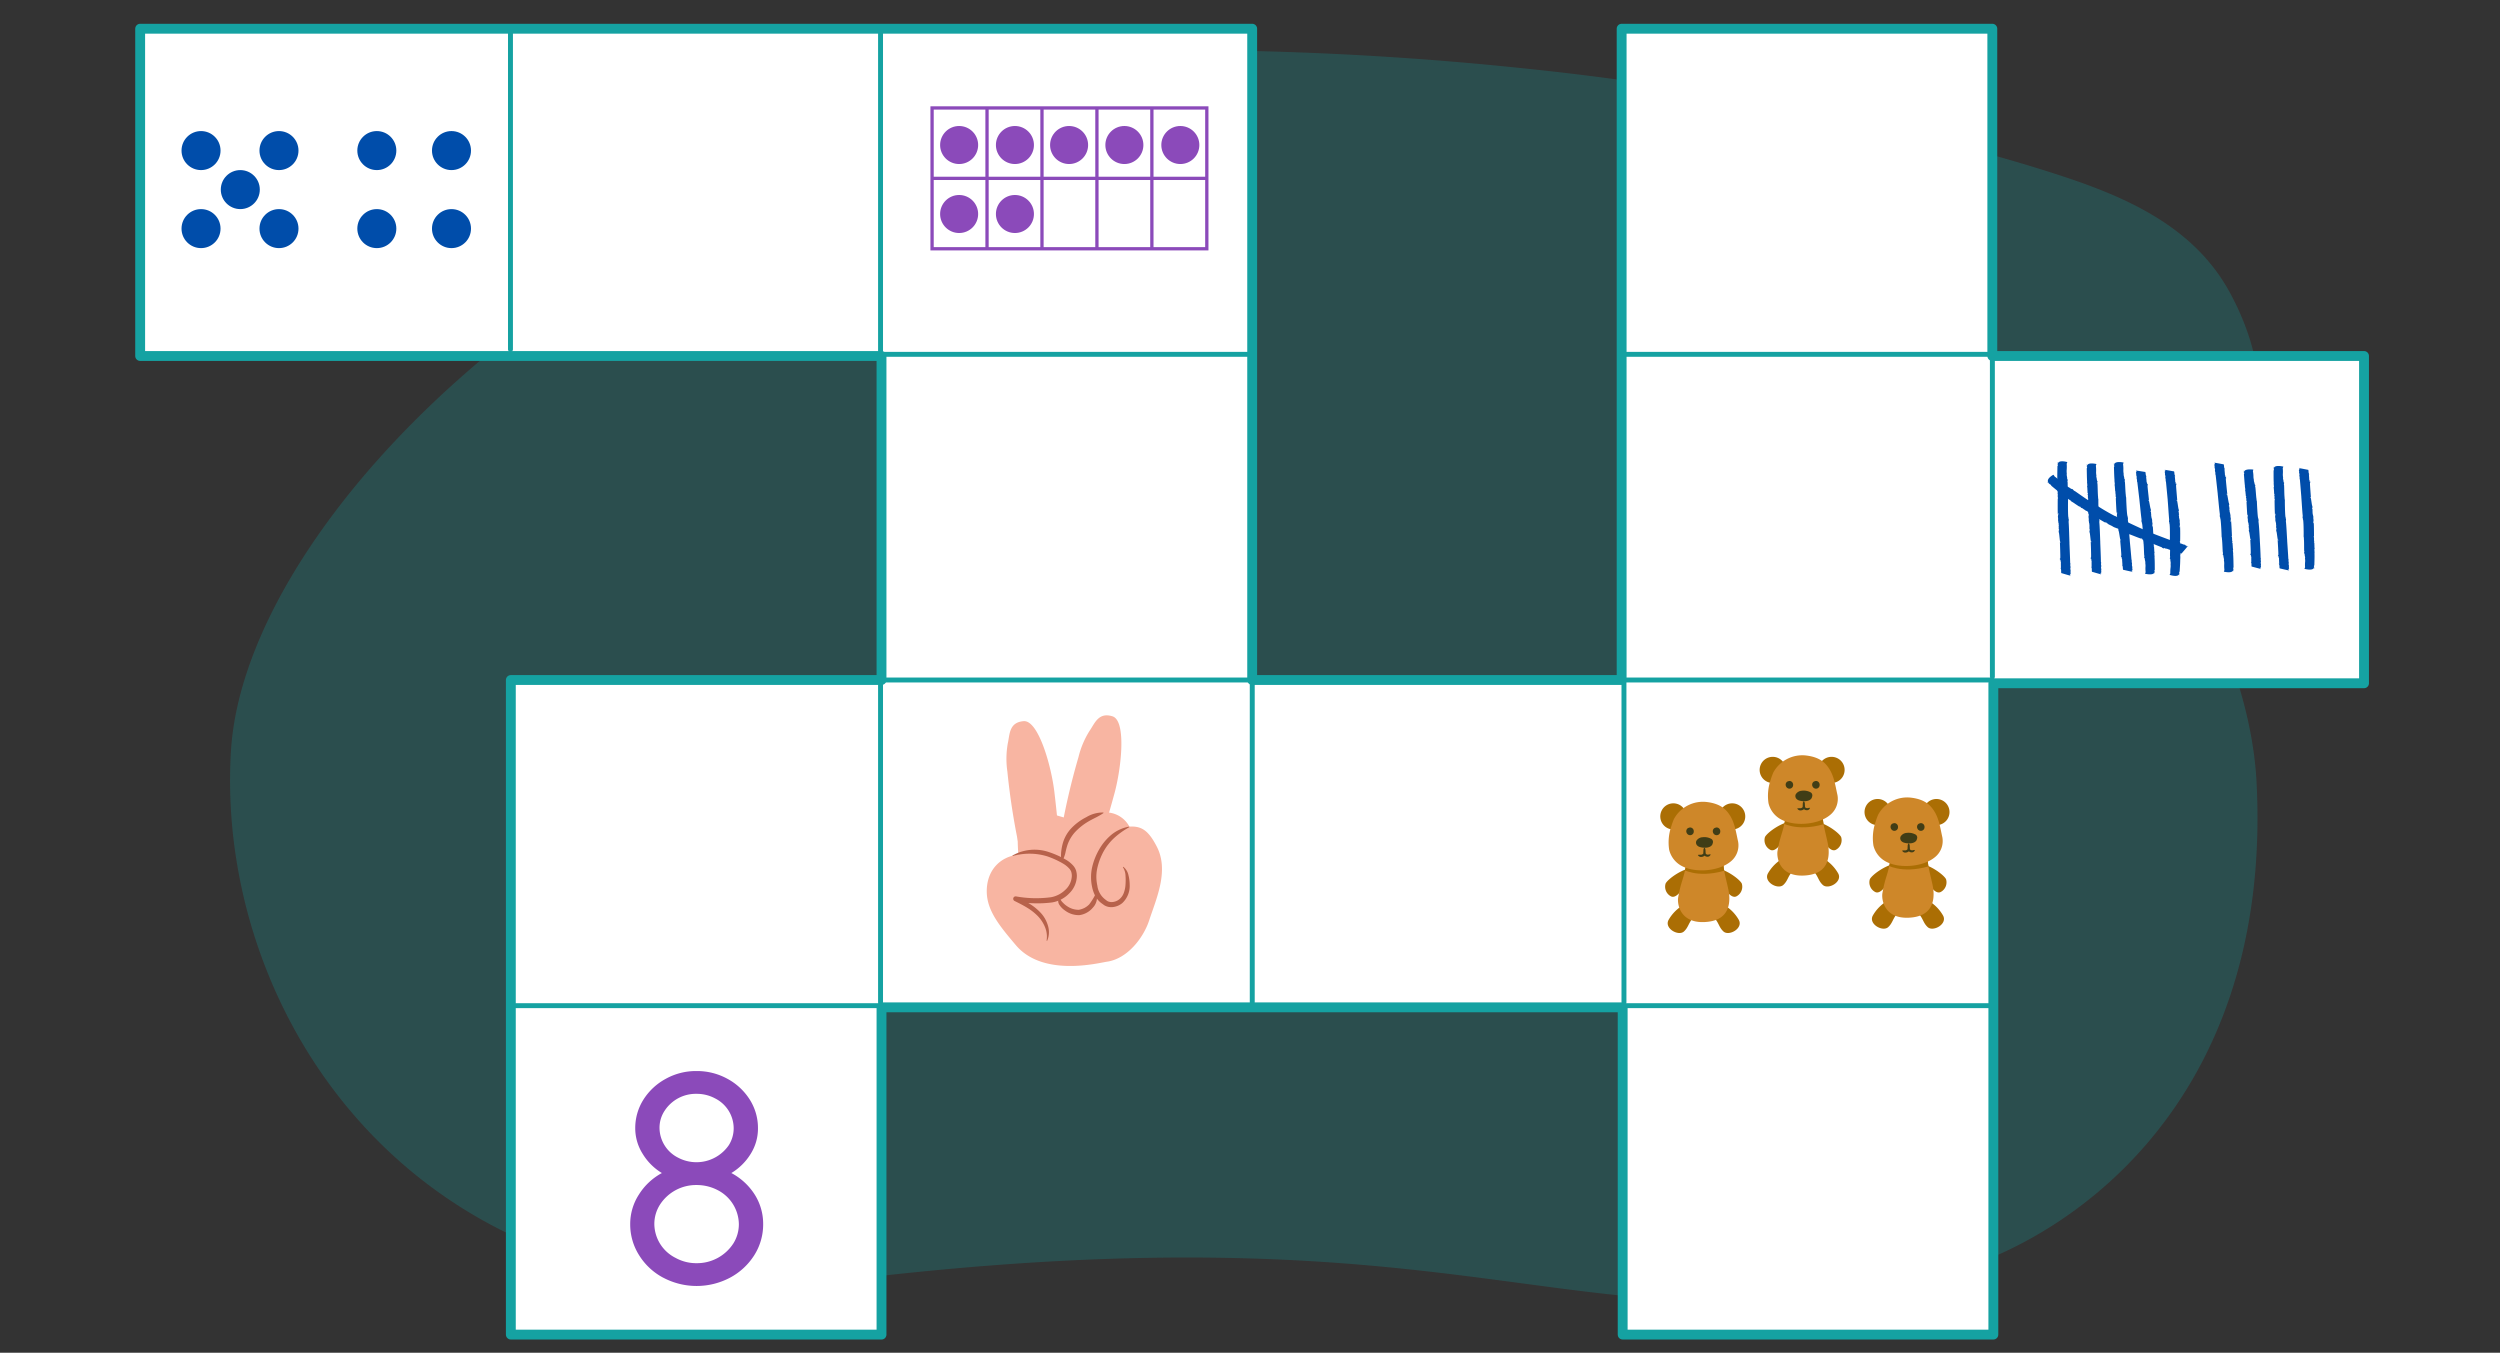 <svg xmlns="http://www.w3.org/2000/svg" xmlns:xlink="http://www.w3.org/1999/xlink" width="760" height="411.23" viewBox="0 0 760 411.23"><rect x="0" y="0" width="760" height="411.23" fill="#333333" stroke="none"/><defs><clipPath id="a"><path d="M525.658,271.879c-.219-2.3-1.873-7.265-1.707-9.565.071-.982-1.207-1.092-1.662-.408a15.919,15.919,0,0,0-8.658.123c-.369-.134-.933-.085-1.011.422-.775,5.022-1.529,5.132-2.455,10.375-.339,1.917.532,7.779,7.924,7.483C525.021,280.032,526.013,275.605,525.658,271.879Z" fill="#ce8729"/></clipPath><clipPath id="b"><path d="M555.865,257.742c-.219-2.3-1.874-7.265-1.707-9.565.071-.983-1.207-1.092-1.662-.409a15.941,15.941,0,0,0-8.659.123c-.369-.133-.933-.085-1.011.422-.775,5.023-1.529,5.132-2.455,10.375-.338,1.917.532,7.779,7.924,7.484C555.228,265.894,556.22,261.467,555.865,257.742Z" fill="#ce8729"/></clipPath><clipPath id="c"><path d="M587.75,270.558c-.219-2.3-1.873-7.265-1.707-9.565.071-.982-1.207-1.092-1.662-.408a15.928,15.928,0,0,0-8.658.122c-.37-.133-.933-.084-1.012.422-.775,5.023-1.529,5.133-2.455,10.376-.338,1.917.533,7.779,7.925,7.483C587.113,278.711,588.105,274.284,587.75,270.558Z" fill="#ce8729"/></clipPath></defs><title>manu2_09.04</title><path d="M671.652,185.261q4.144-13.693,8.291-27.388c1.887-6.234,4.154-12.473,5.508-18.853,3.79-17.86.99-34.5-7.738-50.373C667.029,69.216,647.131,60.22,627.2,53.64c-26.344-8.694-53.818-14.871-80.994-20.311q-41.83-8.376-84.34-12.687a1011.3,1011.3,0,0,0-107.841-5.4c-9.528.056-20.167,4.887-27.957,11.259C179.931,52.005,74.591,157.689,70.222,228.172c-5.04,81.325,57.972,176.719,184.814,161.184,197.414-24.178,222.522,23.38,330.983-.733C628.862,379.1,691.027,335.14,685.986,237.7,685.157,221.657,680.257,203.737,671.652,185.261Z" fill="#15a2a2" opacity="0.25"/><polygon points="605.978 108.221 605.663 108.221 605.663 8.727 492.978 8.727 492.978 206.727 380.663 206.727 380.663 8.727 42.609 8.727 42.609 108.221 267.978 108.221 267.978 206.727 155.294 206.727 155.294 405.715 267.978 405.715 267.978 306.221 493.294 306.221 493.294 405.715 605.978 405.715 605.978 207.715 718.663 207.715 718.663 108.221 605.978 108.221" fill="#fff" stroke="#15a2a2" stroke-linecap="round" stroke-linejoin="round" stroke-width="3"/><line x1="155.184" y1="8.221" x2="155.184" y2="106.221" fill="none" stroke="#15a2a2" stroke-linecap="round" stroke-linejoin="round" stroke-width="1.5"/><line x1="267.684" y1="8.721" x2="267.684" y2="106.721" fill="none" stroke="#15a2a2" stroke-linecap="round" stroke-linejoin="round" stroke-width="1.5"/><line x1="267.684" y1="206.721" x2="267.684" y2="304.721" fill="none" stroke="#15a2a2" stroke-linecap="round" stroke-linejoin="round" stroke-width="1.5"/><line x1="380.684" y1="206.721" x2="380.684" y2="304.721" fill="none" stroke="#15a2a2" stroke-linecap="round" stroke-linejoin="round" stroke-width="1.5"/><line x1="493.684" y1="206.721" x2="493.684" y2="304.721" fill="none" stroke="#15a2a2" stroke-linecap="round" stroke-linejoin="round" stroke-width="1.5"/><line x1="605.684" y1="107.721" x2="605.684" y2="205.721" fill="none" stroke="#15a2a2" stroke-linecap="round" stroke-linejoin="round" stroke-width="1.5"/><line x1="605.684" y1="107.721" x2="493.684" y2="107.721" fill="none" stroke="#15a2a2" stroke-linecap="round" stroke-linejoin="round" stroke-width="1.5"/><line x1="605.684" y1="206.721" x2="491.684" y2="206.721" fill="none" stroke="#15a2a2" stroke-linecap="round" stroke-linejoin="round" stroke-width="1.5"/><line x1="605.684" y1="305.721" x2="491.684" y2="305.721" fill="none" stroke="#15a2a2" stroke-linecap="round" stroke-linejoin="round" stroke-width="1.5"/><line x1="269.684" y1="305.721" x2="155.684" y2="305.721" fill="none" stroke="#15a2a2" stroke-linecap="round" stroke-linejoin="round" stroke-width="1.5"/><line x1="382.684" y1="206.721" x2="268.684" y2="206.721" fill="none" stroke="#15a2a2" stroke-linecap="round" stroke-linejoin="round" stroke-width="1.5"/><line x1="380.684" y1="107.721" x2="268.684" y2="107.721" fill="none" stroke="#15a2a2" stroke-linecap="round" stroke-linejoin="round" stroke-width="1.5"/><path d="M515.692,263.74c-3.781-.244-8.826,3.6-9.359,4.89a3.31,3.31,0,0,0,1.6,3.84c1.518.816,3.152-1.66,4.409-3.2S515.574,265.446,515.692,263.74Z" fill="#ab6e04"/><path d="M510.519,275.93c3.347-1.84,4.809.847,4.062,3.211-1.337,1.609-1.319,2.762-2.645,4.008-1.683,1.582-6.195-.972-4.641-3.58A12.213,12.213,0,0,1,510.519,275.93Z" fill="#ab6e04"/><path d="M520.156,263.74c3.781-.244,8.826,3.6,9.359,4.89a3.31,3.31,0,0,1-1.6,3.84c-1.518.816-3.152-1.66-4.408-3.2S520.274,265.446,520.156,263.74Z" fill="#ab6e04"/><path d="M525.329,275.93c-3.347-1.84-4.809.847-4.062,3.211,1.337,1.609,1.319,2.762,2.645,4.008,1.683,1.582,6.195-.972,4.641-3.58A12.213,12.213,0,0,0,525.329,275.93Z" fill="#ab6e04"/><path d="M511.9,245.832a3.974,3.974,0,1,0-2.946,6.323" fill="#ab6e04"/><path d="M523.385,245.832a3.974,3.974,0,1,1,2.945,6.323" fill="#ab6e04"/><path d="M525.658,271.879c-.219-2.3-1.873-7.265-1.707-9.565.071-.982-1.207-1.092-1.662-.408a15.919,15.919,0,0,0-8.658.123c-.369-.134-.933-.085-1.011.422-.775,5.022-1.529,5.132-2.455,10.375-.339,1.917.532,7.779,7.924,7.483C525.021,280.032,526.013,275.605,525.658,271.879Z" fill="#ce8729"/><g clip-path="url(#a)"><path d="M511.94,262.926c7.6,1.386,11.861-.29,11.861-.29s2.867,1.018.32,2.088c-8.338,2.365-12.792-.565-12.792-.565Z" fill="#ab6e04"/></g><path d="M528.383,255.838c-.589-2.6-.965-5.434-2.344-7.722-1.209-2.007-2.946-3.8-7.186-4.306a10.037,10.037,0,0,0-9.96,5.143,20.107,20.107,0,0,0-.821,2.259,14.991,14.991,0,0,0-.645,7.13,7.568,7.568,0,0,0,4.3,5.146c4.046,1.889,10.839,1.33,14.339-1.537A6.285,6.285,0,0,0,528.383,255.838Z" fill="#ce8729"/><path d="M518.192,257.688a1.467,1.467,0,0,1,.282.96c.024.321.041.642.046.964a.346.346,0,0,1-.059.2l-.009.014a1.521,1.521,0,0,1-1.173.672,1.056,1.056,0,0,1-1.11-.551l.047-.075a9.565,9.565,0,0,1,1-.036,1.069,1.069,0,0,0,.653-.432l-.068.211c0-.32.014-.641.034-.961a1.466,1.466,0,0,1,.271-.963Z" fill="#403d16"/><path d="M518.406,259.437a2.088,2.088,0,0,0,.318.241,1.039,1.039,0,0,0,.343.13.813.813,0,0,0,.384-.028,2.559,2.559,0,0,1,.521-.075l.057.065a.948.948,0,0,1-1,.673,1.2,1.2,0,0,1-.651-.193,1.465,1.465,0,0,1-.464-.463Z" fill="#403d16"/><path d="M520.655,256.378c0-.009.011-.018.015-.027a1.115,1.115,0,0,0-.342-1.277,4.39,4.39,0,0,0-2.779-.554,2.331,2.331,0,0,0-1.865,1.119,1.274,1.274,0,0,0,.348,1.462,1.8,1.8,0,0,0,.756.4,5.049,5.049,0,0,0,2.012.179,2.906,2.906,0,0,0,1.018-.276,1.754,1.754,0,0,0,.611-.49A1.27,1.27,0,0,0,520.655,256.378Z" fill="#403d16"/><path d="M514.884,252.988a2.239,2.239,0,0,0,.028-.284.339.339,0,0,0,0-.045c-.01-.082-.025-.169-.04-.25l0-.024a.413.413,0,0,0-.014-.042c-.015-.039-.038-.087-.051-.115s-.033-.079-.052-.116l-.011-.021a1.556,1.556,0,0,0-.167-.213.182.182,0,0,0-.031-.031l-.009-.007c-.05-.039-.141-.109-.193-.144l-.018-.011-.019-.009c-.057-.025-.173-.07-.232-.091l-.014,0a.907.907,0,0,0-.511.006c-.037.012-.071.032-.107.047l-.1.017a.916.916,0,0,0-.394.239,1.119,1.119,0,0,0-.282.491.23.23,0,0,0-.012.045l0,.01c-.009.073-.021.175-.026.248a.281.281,0,0,0,0,.029,1.686,1.686,0,0,0,.041.275c0,.017.008.034.013.05l.011.026c.032.075.064.154.1.227a.292.292,0,0,0,.029.048c.019.027.043.052.063.079.009.011.011.027.021.037a.683.683,0,0,0,.208.2,1.077,1.077,0,0,0,.412.206,1.34,1.34,0,0,0,.283.034,1.3,1.3,0,0,0,.281-.039.242.242,0,0,0,.046-.013,1.279,1.279,0,0,0,.249-.114,1.138,1.138,0,0,0,.376-.389.271.271,0,0,0,.021-.037,1.812,1.812,0,0,0,.1-.268A.3.3,0,0,0,514.884,252.988Z" fill="#403d16"/><path d="M522.94,252.988a2.24,2.24,0,0,0,.029-.284.34.34,0,0,0,0-.045c-.01-.082-.025-.169-.04-.25l0-.024a.258.258,0,0,0-.013-.042c-.015-.039-.039-.087-.051-.115s-.033-.079-.052-.116l-.011-.021a1.638,1.638,0,0,0-.167-.213.3.3,0,0,0-.031-.031l-.009-.007c-.05-.039-.141-.109-.194-.144l-.018-.011-.019-.009c-.056-.025-.172-.07-.232-.091l-.013,0a.907.907,0,0,0-.511.006c-.037.012-.072.032-.107.047l-.1.017a.916.916,0,0,0-.394.239,1.109,1.109,0,0,0-.282.491.232.232,0,0,0-.013.045v.01c-.01.073-.021.175-.026.248a.283.283,0,0,0,0,.029,1.8,1.8,0,0,0,.042.275.283.283,0,0,0,.013.05l.01.026c.032.075.065.154.1.227a.377.377,0,0,0,.028.048c.02.027.043.052.064.079.009.011.01.027.021.037a.683.683,0,0,0,.208.2,1.07,1.07,0,0,0,.412.206,1.34,1.34,0,0,0,.283.034,1.309,1.309,0,0,0,.281-.039.242.242,0,0,0,.046-.013,1.272,1.272,0,0,0,.248-.114,1.141,1.141,0,0,0,.377-.389.271.271,0,0,0,.021-.037,1.808,1.808,0,0,0,.1-.268A.205.205,0,0,0,522.94,252.988Z" fill="#403d16"/><path d="M545.9,249.6c-3.78-.243-8.826,3.6-9.358,4.891a3.31,3.31,0,0,0,1.6,3.839c1.518.817,3.153-1.66,4.409-3.2S545.78,251.309,545.9,249.6Z" fill="#ab6e04"/><path d="M540.725,261.792c3.348-1.839,4.809.847,4.062,3.212-1.336,1.609-1.319,2.762-2.644,4.007-1.684,1.582-6.2-.971-4.642-3.58A12.225,12.225,0,0,1,540.725,261.792Z" fill="#ab6e04"/><path d="M550.363,249.6c3.78-.243,8.826,3.6,9.358,4.891a3.31,3.31,0,0,1-1.6,3.839c-1.518.817-3.153-1.66-4.409-3.2S550.48,251.309,550.363,249.6Z" fill="#ab6e04"/><path d="M555.536,261.792c-3.348-1.839-4.809.847-4.062,3.212,1.336,1.609,1.319,2.762,2.644,4.007,1.684,1.582,6.195-.971,4.642-3.58A12.239,12.239,0,0,0,555.536,261.792Z" fill="#ab6e04"/><path d="M542.105,231.694a3.974,3.974,0,1,0-2.945,6.324" fill="#ab6e04"/><path d="M553.591,231.694a3.974,3.974,0,1,1,2.946,6.324" fill="#ab6e04"/><path d="M555.865,257.742c-.219-2.3-1.874-7.265-1.707-9.565.071-.983-1.207-1.092-1.662-.409a15.941,15.941,0,0,0-8.659.123c-.369-.133-.933-.085-1.011.422-.775,5.023-1.529,5.132-2.455,10.375-.338,1.917.532,7.779,7.924,7.484C555.228,265.894,556.22,261.467,555.865,257.742Z" fill="#ce8729"/><g clip-path="url(#b)"><path d="M542.146,248.788c7.6,1.387,11.861-.29,11.861-.29s2.868,1.018.32,2.088c-8.338,2.366-12.792-.565-12.792-.565Z" fill="#ab6e04"/></g><path d="M558.589,241.7c-.588-2.6-.965-5.435-2.343-7.722-1.209-2.007-2.946-3.8-7.187-4.307a10.039,10.039,0,0,0-9.96,5.143,20.117,20.117,0,0,0-.82,2.26,14.988,14.988,0,0,0-.646,7.129,7.568,7.568,0,0,0,4.3,5.146c4.046,1.889,10.839,1.331,14.34-1.537A6.286,6.286,0,0,0,558.589,241.7Z" fill="#ce8729"/><path d="M548.4,243.55a1.458,1.458,0,0,1,.282.961c.024.321.041.642.046.963a.341.341,0,0,1-.058.2l-.01.014a1.516,1.516,0,0,1-1.173.672,1.055,1.055,0,0,1-1.11-.55l.048-.075a9.883,9.883,0,0,1,1-.037,1.062,1.062,0,0,0,.653-.432l-.068.211c0-.32.014-.64.035-.96a1.457,1.457,0,0,1,.27-.963Z" fill="#403d16"/><path d="M548.613,245.3a2.063,2.063,0,0,0,.317.241,1.044,1.044,0,0,0,.344.13.81.81,0,0,0,.383-.028,2.5,2.5,0,0,1,.521-.074l.057.064a.947.947,0,0,1-1,.674,1.211,1.211,0,0,1-.652-.194,1.462,1.462,0,0,1-.463-.463Z" fill="#403d16"/><path d="M550.861,242.24c0-.009.012-.018.016-.027a1.118,1.118,0,0,0-.343-1.277,4.4,4.4,0,0,0-2.779-.554,2.331,2.331,0,0,0-1.865,1.119,1.274,1.274,0,0,0,.348,1.462,1.789,1.789,0,0,0,.757.4,5.026,5.026,0,0,0,2.011.179,2.89,2.89,0,0,0,1.019-.276,1.748,1.748,0,0,0,.61-.489A1.274,1.274,0,0,0,550.861,242.24Z" fill="#403d16"/><path d="M545.09,238.851a2.479,2.479,0,0,0,.029-.285.315.315,0,0,0,0-.044c-.01-.083-.025-.169-.04-.251l0-.024a.345.345,0,0,0-.014-.042c-.015-.038-.038-.086-.051-.115s-.033-.078-.051-.115l-.012-.021a1.568,1.568,0,0,0-.166-.213.242.242,0,0,0-.032-.032l-.009-.007c-.049-.038-.141-.109-.193-.143l-.018-.011-.019-.009c-.057-.026-.173-.071-.232-.091l-.014,0a.9.9,0,0,0-.51.007.86.86,0,0,0-.108.047l-.1.016a.912.912,0,0,0-.395.24,1.1,1.1,0,0,0-.281.49.254.254,0,0,0-.013.045v.011c-.01.072-.021.174-.027.247,0,.01,0,.02,0,.029a1.829,1.829,0,0,0,.042.276.307.307,0,0,0,.013.05l.01.025c.032.076.065.154.1.228a.324.324,0,0,0,.028.047c.02.027.043.052.063.079.01.011.011.027.021.038a.672.672,0,0,0,.209.195,1.087,1.087,0,0,0,.411.207,1.122,1.122,0,0,0,.564-.006.242.242,0,0,0,.046-.013,1.2,1.2,0,0,0,.249-.114,1.156,1.156,0,0,0,.377-.388.271.271,0,0,0,.021-.037,1.975,1.975,0,0,0,.1-.268A.329.329,0,0,0,545.09,238.851Z" fill="#403d16"/><path d="M553.147,238.851a2.273,2.273,0,0,0,.028-.285.213.213,0,0,0,0-.044c-.01-.083-.025-.169-.04-.251l0-.024c0-.014-.009-.028-.014-.042-.015-.038-.038-.086-.051-.115s-.033-.078-.052-.115l-.011-.021a1.5,1.5,0,0,0-.167-.213.187.187,0,0,0-.031-.032l-.009-.007c-.05-.038-.141-.109-.193-.143l-.018-.011-.019-.009c-.057-.026-.173-.071-.232-.091l-.014,0a.9.9,0,0,0-.51.007.86.86,0,0,0-.108.047l-.1.016a.906.906,0,0,0-.395.24,1.115,1.115,0,0,0-.282.49.25.25,0,0,0-.012.045l0,.011c-.009.072-.021.174-.026.247,0,.01,0,.02,0,.029a1.606,1.606,0,0,0,.042.276.454.454,0,0,0,.012.05l.011.025c.032.076.064.154.1.228a.331.331,0,0,0,.029.047c.019.027.043.052.063.079.009.011.011.027.021.038a.68.68,0,0,0,.208.195,1.092,1.092,0,0,0,.412.207,1.276,1.276,0,0,0,.283.033,1.3,1.3,0,0,0,.281-.039.242.242,0,0,0,.046-.013,1.223,1.223,0,0,0,.249-.114,1.144,1.144,0,0,0,.376-.388.271.271,0,0,0,.021-.037,1.856,1.856,0,0,0,.1-.268A.329.329,0,0,0,553.147,238.851Z" fill="#403d16"/><path d="M577.783,262.419c-3.78-.244-8.826,3.6-9.358,4.89a3.311,3.311,0,0,0,1.6,3.84c1.518.816,3.153-1.661,4.409-3.2S577.666,264.125,577.783,262.419Z" fill="#ab6e04"/><path d="M572.61,274.609c3.348-1.84,4.809.847,4.062,3.211-1.336,1.609-1.319,2.762-2.644,4.008-1.684,1.582-6.2-.972-4.642-3.58A12.215,12.215,0,0,1,572.61,274.609Z" fill="#ab6e04"/><path d="M582.248,262.419c3.78-.244,8.826,3.6,9.358,4.89a3.311,3.311,0,0,1-1.6,3.84c-1.518.816-3.153-1.661-4.409-3.2S582.366,264.125,582.248,262.419Z" fill="#ab6e04"/><path d="M587.421,274.609c-3.348-1.84-4.809.847-4.062,3.211,1.336,1.609,1.319,2.762,2.644,4.008,1.684,1.582,6.2-.972,4.642-3.58A12.2,12.2,0,0,0,587.421,274.609Z" fill="#ab6e04"/><path d="M573.99,244.51a3.974,3.974,0,1,0-2.945,6.324" fill="#ab6e04"/><path d="M585.476,244.51a3.974,3.974,0,1,1,2.946,6.324" fill="#ab6e04"/><path d="M587.75,270.558c-.219-2.3-1.873-7.265-1.707-9.565.071-.982-1.207-1.092-1.662-.408a15.928,15.928,0,0,0-8.658.122c-.37-.133-.933-.084-1.012.422-.775,5.023-1.529,5.133-2.455,10.376-.338,1.917.533,7.779,7.925,7.483C587.113,278.711,588.105,274.284,587.75,270.558Z" fill="#ce8729"/><g clip-path="url(#c)"><path d="M574.032,261.6c7.6,1.387,11.86-.289,11.86-.289s2.868,1.018.32,2.088c-8.338,2.365-12.792-.565-12.792-.565Z" fill="#ab6e04"/></g><path d="M590.474,254.517c-.588-2.6-.965-5.434-2.343-7.722-1.209-2.007-2.946-3.8-7.186-4.306a10.04,10.04,0,0,0-9.961,5.143,20.1,20.1,0,0,0-.82,2.259,14.989,14.989,0,0,0-.646,7.129,7.564,7.564,0,0,0,4.3,5.146c4.047,1.89,10.84,1.331,14.34-1.536A6.287,6.287,0,0,0,590.474,254.517Z" fill="#ce8729"/><path d="M580.283,256.366a1.46,1.46,0,0,1,.282.961c.024.321.041.642.046.963a.334.334,0,0,1-.058.2l-.01.015a1.519,1.519,0,0,1-1.173.672,1.057,1.057,0,0,1-1.11-.551l.048-.075a9.556,9.556,0,0,1,1-.036,1.072,1.072,0,0,0,.652-.432l-.068.21c0-.32.015-.64.035-.96a1.459,1.459,0,0,1,.27-.963Z" fill="#403d16"/><path d="M580.5,258.115a1.966,1.966,0,0,0,.318.241,1.012,1.012,0,0,0,.343.131.81.81,0,0,0,.383-.028,2.559,2.559,0,0,1,.521-.075l.057.065a.946.946,0,0,1-1,.673,1.222,1.222,0,0,1-.652-.193,1.462,1.462,0,0,1-.463-.463Z" fill="#403d16"/><path d="M582.747,255.057c0-.009.011-.018.015-.028a1.116,1.116,0,0,0-.343-1.276,4.386,4.386,0,0,0-2.778-.554,2.335,2.335,0,0,0-1.866,1.118,1.277,1.277,0,0,0,.348,1.463,1.812,1.812,0,0,0,.757.4,5.047,5.047,0,0,0,2.012.179,2.912,2.912,0,0,0,1.018-.276,1.742,1.742,0,0,0,.61-.49A1.272,1.272,0,0,0,582.747,255.057Z" fill="#403d16"/><path d="M576.975,251.667a2.24,2.24,0,0,0,.029-.284.34.34,0,0,0,0-.045c-.01-.082-.025-.169-.04-.25l0-.024a.259.259,0,0,0-.014-.042c-.015-.039-.038-.087-.051-.116s-.032-.078-.051-.115l-.011-.021a1.573,1.573,0,0,0-.167-.213.3.3,0,0,0-.031-.031l-.01-.007c-.049-.039-.141-.109-.193-.144l-.018-.011-.019-.009c-.056-.025-.172-.07-.232-.091l-.013,0a.907.907,0,0,0-.511.006c-.037.012-.072.032-.108.047l-.1.017a.916.916,0,0,0-.394.239,1.109,1.109,0,0,0-.282.491.232.232,0,0,0-.013.045v.01c-.01.073-.021.174-.026.248a.283.283,0,0,0,0,.029,1.8,1.8,0,0,0,.042.275.283.283,0,0,0,.013.05l.01.026c.032.075.065.154.1.227a.287.287,0,0,0,.028.048c.02.027.043.052.064.079.009.011.01.027.02.037a.7.7,0,0,0,.209.2,1.084,1.084,0,0,0,.412.206,1.34,1.34,0,0,0,.283.034,1.309,1.309,0,0,0,.281-.039.264.264,0,0,0,.046-.013,1.333,1.333,0,0,0,.248-.114,1.141,1.141,0,0,0,.377-.389.271.271,0,0,0,.021-.037,1.852,1.852,0,0,0,.1-.268A.3.3,0,0,0,576.975,251.667Z" fill="#403d16"/><path d="M585.032,251.667a2.439,2.439,0,0,0,.029-.284.34.34,0,0,0,0-.045c-.01-.082-.025-.169-.04-.25l0-.024a.413.413,0,0,0-.014-.042c-.015-.039-.038-.087-.051-.116s-.033-.078-.051-.115l-.012-.021a1.568,1.568,0,0,0-.166-.213.234.234,0,0,0-.032-.031l-.009-.007c-.049-.039-.141-.109-.193-.144l-.018-.011-.019-.009c-.057-.025-.173-.07-.232-.091l-.014,0a.9.9,0,0,0-.51.006c-.038.012-.072.032-.108.047l-.1.017a.919.919,0,0,0-.395.239,1.107,1.107,0,0,0-.281.491.232.232,0,0,0-.013.045v.01c-.01.073-.021.174-.027.248a.281.281,0,0,0,0,.029,1.8,1.8,0,0,0,.042.275.283.283,0,0,0,.013.05l.01.026c.032.075.065.154.1.227a.382.382,0,0,0,.029.048c.02.027.043.052.063.079.01.011.011.027.021.037a.675.675,0,0,0,.209.2,1.086,1.086,0,0,0,.411.206,1.35,1.35,0,0,0,.284.034,1.3,1.3,0,0,0,.28-.039.242.242,0,0,0,.046-.013,1.312,1.312,0,0,0,.249-.114,1.15,1.15,0,0,0,.377-.389.271.271,0,0,0,.021-.037,1.975,1.975,0,0,0,.1-.268A.3.3,0,0,0,585.032,251.667Z" fill="#403d16"/><path d="M201.619,388.418a19.183,19.183,0,0,1-7.335-6.84,17.487,17.487,0,0,1-2.7-9.45,16.438,16.438,0,0,1,2.655-9,18.7,18.7,0,0,1,6.975-6.525,17.322,17.322,0,0,1-5.85-5.85,14.547,14.547,0,0,1-2.25-7.829,16.129,16.129,0,0,1,2.52-8.685,18.325,18.325,0,0,1,6.8-6.3,18.84,18.84,0,0,1,9.314-2.339,19.135,19.135,0,0,1,9.36,2.339,18.325,18.325,0,0,1,6.795,6.3,16.136,16.136,0,0,1,2.519,8.685,14.5,14.5,0,0,1-2.2,7.829,17.454,17.454,0,0,1-5.895,5.85,18.841,18.841,0,0,1,7.065,6.48,16.651,16.651,0,0,1,2.61,9.044,17.479,17.479,0,0,1-2.7,9.45,19.628,19.628,0,0,1-7.379,6.84,21.689,21.689,0,0,1-20.294,0Zm21.284-10.35a11.006,11.006,0,0,0,1.71-5.94,11.811,11.811,0,0,0-6.39-10.305,13.8,13.8,0,0,0-6.48-1.574,13.053,13.053,0,0,0-11.069,5.895,10.928,10.928,0,0,0-1.755,5.984,11.648,11.648,0,0,0,6.435,10.26,12.969,12.969,0,0,0,6.389,1.62A13.146,13.146,0,0,0,222.9,378.068Zm-1.35-29.923a9.654,9.654,0,0,0,1.485-5.22,10.214,10.214,0,0,0-5.625-9,11.742,11.742,0,0,0-5.67-1.4,11.3,11.3,0,0,0-9.719,5.175,9.315,9.315,0,0,0-1.53,5.22,10.214,10.214,0,0,0,5.625,9,11.934,11.934,0,0,0,15.434-3.779Z" fill="#8b4aba"/><circle cx="61.114" cy="69.498" r="5.93" fill="#004daa"/><circle cx="61.114" cy="45.777" r="5.93" fill="#004daa"/><circle cx="84.811" cy="69.498" r="5.93" fill="#004daa"/><circle cx="84.811" cy="45.777" r="5.93" fill="#004daa"/><circle cx="73.052" cy="57.637" r="5.93" fill="#004daa"/><circle cx="114.556" cy="69.498" r="5.93" fill="#004daa"/><circle cx="114.556" cy="45.777" r="5.93" fill="#004daa"/><circle cx="137.253" cy="69.498" r="5.93" fill="#004daa"/><circle cx="137.253" cy="45.777" r="5.93" fill="#004daa"/><path d="M310.382,260.079a212.5,212.5,0,0,1-4.138-25.507,26.744,26.744,0,0,1,.121-8.557c.631-2.795.361-6.41,4.814-6.782s8.391,13.467,9.345,21.47q.744,6.245,1.3,12.509" fill="#f8b5a2"/><path d="M322.147,255.331a212.333,212.333,0,0,1,5.721-25.2,26.779,26.779,0,0,1,3.319-7.889c1.633-2.354,2.737-5.807,7-4.483s2.733,15.629.618,23.407q-1.65,6.067-3.482,12.085" fill="#f8b5a2"/><path d="M351.65,257.34c-2.408-4.645-4.468-6.316-8.311-6.046a8.153,8.153,0,0,0-9.834-3.893,40.485,40.485,0,0,1-6.978,1.7c-1.835.24-9.708-3.123-12.019-2.4-5.68,1.772-5.293,6.964-4.942,13.124-5.4.556-9.649,4.65-9.592,11.237.057,5.682,3.724,10.238,8.875,16.3,8.3,9.776,25.246,5.333,27.594,5.008,6.21-.86,11.141-7.168,12.92-12.62C351.511,273.167,355.463,264.674,351.65,257.34Z" fill="#f8b5a2"/><path d="M307.856,260.044a13.578,13.578,0,0,1,10.974-1.026,27.81,27.81,0,0,1,5.148,2.293,9.244,9.244,0,0,1,2.307,1.871,4.384,4.384,0,0,1,.825,1.42,6.216,6.216,0,0,1,.257,1.568,7.582,7.582,0,0,1-2.356,5.459,9.346,9.346,0,0,1-5.2,2.716,35.311,35.311,0,0,1-11.172-.381l.45-1.387c1.281.662,2.581,1.334,3.835,2.125a16.367,16.367,0,0,1,3.484,2.831,9.707,9.707,0,0,1,2.2,3.974,6.637,6.637,0,0,1-.246,4.438.1.1,0,0,1-.191-.059,7.523,7.523,0,0,0-.5-4.069,10.646,10.646,0,0,0-2.226-3.377,16.692,16.692,0,0,0-3.262-2.537c-1.2-.731-2.468-1.368-3.756-2.009a.737.737,0,0,1,.431-1.39l.018,0a33.991,33.991,0,0,0,10.635.25,8.344,8.344,0,0,0,4.365-2.262,6.034,6.034,0,0,0,1.96-4.287,4.879,4.879,0,0,0-.164-1.13,2.9,2.9,0,0,0-.537-.937,7.853,7.853,0,0,0-1.917-1.58,26.734,26.734,0,0,0-4.815-2.217,18.408,18.408,0,0,0-10.463-.116.1.1,0,0,1-.079-.184Z" fill="#b7624b"/><path d="M322.156,272.834a3.417,3.417,0,0,0,.954,1.556,7.016,7.016,0,0,0,1.428,1.179,6.128,6.128,0,0,0,3.434,1.008,6.209,6.209,0,0,0,1.681-.556,5.8,5.8,0,0,0,1.456-1.078,18.553,18.553,0,0,0,2.029-3.314.112.112,0,0,1,.152-.039.118.118,0,0,1,.048.058,4.482,4.482,0,0,1-1.117,4.284,6.174,6.174,0,0,1-1.808,1.5,6.364,6.364,0,0,1-2.266.767,6.917,6.917,0,0,1-4.416-1.423,5.96,5.96,0,0,1-1.634-1.64,2.2,2.2,0,0,1-.137-2.348.109.109,0,0,1,.152-.025.106.106,0,0,1,.041.061Z" fill="#b7624b"/><path d="M335.417,247.2c-1.495,1.028-3.025,1.641-4.484,2.494a18.07,18.07,0,0,0-3.906,3.042,11.451,11.451,0,0,0-2.514,4.094,21.282,21.282,0,0,0-.629,2.423,9.3,9.3,0,0,1-.385,1.266,6.374,6.374,0,0,1-.28.622c-.047-.046-.04.038-.067.257a.43.43,0,0,1-.082.178c-.062.11-.271.118-.305.064a.291.291,0,0,1-.106-.129c0-.036-.055-.034,0-.18.132-.1.138-.027.165-.033a.1.1,0,1,1-.057.192c0-.01-.024.051.088-.029.043-.12.008-.091.023-.106s.026-.009.018-.027c.013-.028-.128-.029-.163.029-.029.033-.027.016-.041.023s-.139-.122-.125-.385c-.015-.221-.018-.436-.023-.654a12.323,12.323,0,0,1,.05-1.3,15.641,15.641,0,0,1,.489-2.656,11.112,11.112,0,0,1,2.762-4.772,16.661,16.661,0,0,1,4.384-3.188A9.665,9.665,0,0,1,335.366,247a.106.106,0,0,1,.1.114A.113.113,0,0,1,335.417,247.2Z" fill="#b7624b"/><path d="M343.237,251.5a24.16,24.16,0,0,0-4.466,3.187,16.487,16.487,0,0,0-3.315,4.219,19.413,19.413,0,0,0-1.885,5.049,12.258,12.258,0,0,0,.019,5.245,6.239,6.239,0,0,0,2.419,4.252l.522.4a2.684,2.684,0,0,0,.467.226,2.825,2.825,0,0,0,1.079.149,3.911,3.911,0,0,0,2.169-.824,4.447,4.447,0,0,0,1.386-1.956,8.624,8.624,0,0,0,.522-2.535,18.2,18.2,0,0,0,0-2.7,4.929,4.929,0,0,0-.767-2.529.1.1,0,0,1,.022-.142.1.1,0,0,1,.119,0,4.4,4.4,0,0,1,1.525,2.514,12.437,12.437,0,0,1,.374,2.9,7.145,7.145,0,0,1-2.264,5.594,5.4,5.4,0,0,1-2.986,1.215,4.327,4.327,0,0,1-1.694-.2,4.244,4.244,0,0,1-.8-.379l-.607-.445a6.485,6.485,0,0,1-2.1-2.34,10.291,10.291,0,0,1-1-2.875,13.86,13.86,0,0,1,.044-5.927,19.672,19.672,0,0,1,2.156-5.418,16.236,16.236,0,0,1,3.758-4.469,11.705,11.705,0,0,1,5.237-2.4.1.1,0,0,1,.067.189Z" fill="#b7624b"/><rect x="283.351" y="32.818" width="83.523" height="42.808" fill="none" stroke="#8b4aba" stroke-miterlimit="10"/><line x1="283.351" y1="54.222" x2="366.874" y2="54.222" fill="none" stroke="#8b4aba" stroke-miterlimit="10"/><line x1="333.465" y1="32.818" x2="333.465" y2="75.626" fill="none" stroke="#8b4aba" stroke-miterlimit="10"/><line x1="350.17" y1="32.818" x2="350.17" y2="75.626" fill="none" stroke="#8b4aba" stroke-miterlimit="10"/><line x1="316.761" y1="32.818" x2="316.761" y2="75.626" fill="none" stroke="#8b4aba" stroke-miterlimit="10"/><line x1="300.056" y1="32.818" x2="300.056" y2="75.626" fill="none" stroke="#8b4aba" stroke-miterlimit="10"/><circle cx="291.576" cy="44.085" r="5.78" fill="#8b4aba"/><circle cx="308.538" cy="44.085" r="5.78" fill="#8b4aba"/><circle cx="291.576" cy="65.058" r="5.78" fill="#8b4aba"/><circle cx="308.538" cy="65.058" r="5.78" fill="#8b4aba"/><circle cx="325.005" cy="44.085" r="5.78" fill="#8b4aba"/><circle cx="341.811" cy="44.085" r="5.78" fill="#8b4aba"/><circle cx="358.821" cy="44.085" r="5.78" fill="#8b4aba"/><path d="M625.587,140.423a1.084,1.084,0,0,0-.082.474A.9.9,0,0,0,625.587,140.423Z" fill="#004daa"/><polygon points="625.504 140.9 625.505 140.903 625.505 140.897 625.504 140.9" fill="#004daa"/><path d="M629.427,175.11l-.007-.146A.79.79,0,0,0,629.427,175.11Z" fill="#004daa"/><path d="M625.466,149.454l.121.024c.01.418-.135.125-.1.511.173.148,0,.644.088.775-.013,0-.015.187-.068.177.093.055.025.194.051.313.027.043.027-.032.054-.065l.038.273c-.027.107-.081.135-.093.019-.019.716-.038,4.154.023,4.924.067-.1.016-.338.123-.431.066.2-.015.3.051.389-.161.082-.03.449-.192.607l.094.056-.055.1a2.892,2.892,0,0,1,.045,1,6.979,6.979,0,0,1,.114.932c0-.038.054-.14.08-.022-.08.022.065.316-.016.376.013.116.01.5.118.365-.054.065-.07.4-.122.2a1.1,1.1,0,0,0,.011.305l.028-.146c.024.384-.058.595.047.843l.042-.143c.011.23.023.422-.084.514l-.039-.235a4.829,4.829,0,0,0,.087.927v-.113c.117.4.25,2.518.394,2.888l.082-.173.078.32c0-.038-.279-.151-.252-.183.021.687.159,4.26.114,4.9-.042.256-.134.047-.147.045.037.311.092.133.09.4-.014.072-.067-.014-.079-.055.012.116-.015.224.024.233.028-.146.135-.086.2-.148l0,.341-.067-.015c0,.076.186.191.157.526-.018.565.018,1.178.014,1.746-.04-.008-.066-.127-.092-.246a.878.878,0,0,1-.015.262c.067-.138.051.238.079.131.171.414.033.954.151,1.32.147.03,2.528.76,2.7.759a1.241,1.241,0,0,1-.016.263.632.632,0,0,0,.03-.374l-.094-.02c-.038-.274.054-.064.043-.332.076-.015.1.231.109.448,0-.2.056-.391-.029-.47.028-.184.094.02.122-.2a1.457,1.457,0,0,1-.063-.545l.014,0c.07-.441-.129-.672-.06-1.075l.027.043c.041-.143-.024-.422.018-.679-.014.073-.068.137-.08-.017.042-.295-.01-.5.045-.712l-.078-.206c-.006-1.027-.193-5.081-.226-6.112l.013.04c-.069-1.57-.128-4.8-.263-6.418a4.651,4.651,0,0,0,.06-.861c-.028.146-.081.1-.08-.016-.008-.8-.052-.053-.1-.86-.087-.928-.08-4.488-.034-5.315-.117-.44-.046-1-.123-1.428l.026.043c-.05-.466,0-3.108-.052-3.65l-.014.074c-.077-.471.043-.41.073-.784-.121.053-.2-.351-.21-.5l.027,0c-.026-.232-.142-.757-.166-1.141l.067.013a7.359,7.359,0,0,1-.072-1.153,11.59,11.59,0,0,0,.015-2.047l.18-.461-.02-.067s-2.3-.664-2.772.281l-.066-.013.012.183c-.028.222.05.322-.016.309l0-.3c-.015.222-.053.069-.092-.015a1.385,1.385,0,0,1-.03.257c.026.043.027-.033.041-.068a1.121,1.121,0,0,1,.063.429c0,.227-.107.018-.109.283-.023,1.4-.073,2.753-.03,4.164-.027.033-.027-.006-.04-.046.027.449.047.769.072,1.189a.338.338,0,0,1-.1.171,6.3,6.3,0,0,1,.07,1.048l.019.76C625.469,149.3,625.47,149.445,625.466,149.454Z" fill="#004daa"/><path d="M634.424,141.116a1,1,0,0,0-.063.461A.855.855,0,0,0,634.424,141.116Z" fill="#004daa"/><polygon points="634.359 141.58 634.36 141.583 634.361 141.577 634.359 141.58" fill="#004daa"/><path d="M638.722,174.684l0-.141A.737.737,0,0,0,638.722,174.684Z" fill="#004daa"/><path d="M634.61,149.852l.121.02c.021.4-.132.124-.085.5.177.139.012.623.108.748-.013,0-.01.181-.063.172.094.052.03.187.059.3.027.04.026-.032.052-.065l.044.263c-.025.105-.078.133-.093.021,0,.694.05,4.019.118,4.763.066-.1.011-.327.117-.419.069.195-.011.291.057.376-.16.081-.023.434-.183.59l.1.053-.053.1a2.665,2.665,0,0,1,.058.965,6.639,6.639,0,0,1,.125.9c0-.037.053-.137.08-.022-.08.022.068.305-.012.363.014.113.015.479.122.352-.053.064-.066.391-.12.2a1.029,1.029,0,0,0,.014.3l.027-.143c.026.372-.053.577.054.816l.04-.139c.013.222.027.408-.08.5l-.04-.228a4.5,4.5,0,0,0,.094.9v-.11c.119.388.263,2.435.405,2.793l.082-.169.078.309c0-.036-.279-.143-.252-.175.025.665.157,4.124.1,4.739-.044.249-.135.047-.148.044.036.3.092.129.088.386-.014.07-.067-.014-.079-.053.011.112-.017.217.023.225.029-.141.135-.083.2-.144l0,.33-.066-.013c0,.073.184.184.153.509-.024.547.006,1.141,0,1.691-.04-.009-.064-.124-.089-.239a.8.8,0,0,1-.018.254c.069-.134.049.23.078.126.167.4.021.924.134,1.279.146.029,2.518.747,2.692.747a1.244,1.244,0,0,1-.019.255.614.614,0,0,0,.034-.363l-.093-.019c-.035-.267.055-.063.047-.323.076-.015.094.225.1.436.007-.19.061-.38-.023-.457.031-.178.094.02.125-.2a1.359,1.359,0,0,1-.056-.529l.014,0c.076-.429-.12-.654-.046-1.045l.026.042c.042-.139-.02-.41.024-.66-.014.071-.069.134-.079-.016.045-.287,0-.482.052-.692l-.077-.2c0-1-.165-4.936-.205-5.937l.013.039c-.069-1.525-.147-4.658-.305-6.231a4.4,4.4,0,0,0,.049-.837c-.026.142-.08.1-.08-.015-.02-.775-.053-.05-.112-.833-.1-.9-.16-4.355-.135-5.159-.126-.425-.071-.966-.159-1.384l.028.041c-.06-.45-.088-3.016-.156-3.54l-.012.071c-.092-.455.03-.4.047-.762-.119.054-.209-.335-.226-.484l.027,0c-.033-.225-.166-.73-.2-1.1l.067.011a6.863,6.863,0,0,1-.114-1.117,10.634,10.634,0,0,0-.065-1.986l.162-.453-.023-.064s-2.329-.564-2.76.366l-.067-.01.02.177c-.02.215.063.309,0,.3l-.01-.293c-.006.216-.05.068-.093-.011a1.273,1.273,0,0,1-.019.249c.028.041.026-.032.038-.067a1.056,1.056,0,0,1,.081.413c.007.219-.107.02-.1.277.031,1.352.03,2.663.118,4.026-.026.033-.027,0-.041-.043.042.436.071.741.11,1.148a.328.328,0,0,1-.09.168,5.965,5.965,0,0,1,.1,1.012l.041.734C634.609,149.7,634.613,149.843,634.61,149.852Z" fill="#004daa"/><path d="M642.687,140.728a1.018,1.018,0,0,0-.058.461A.84.84,0,0,0,642.687,140.728Z" fill="#004daa"/><polygon points="642.628 141.192 642.629 141.195 642.629 141.189 642.628 141.192" fill="#004daa"/><path d="M648.238,173.926l-.014-.14A.723.723,0,0,0,648.238,173.926Z" fill="#004daa"/><path d="M643.014,149.429l.121.017c.031.4-.128.128-.072.5.18.132.027.619.126.741-.013,0,0,.181-.059.173.1.049.035.186.066.3.029.04.026-.032.051-.066l.052.261c-.023.106-.075.135-.093.024.017.691.167,4,.267,4.739.062-.1,0-.326.1-.421.075.192,0,.29.07.372-.157.087-.008.434-.162.594l.1.05-.049.1a2.682,2.682,0,0,1,.094.959,6.7,6.7,0,0,1,.16.892c0-.036.047-.138.079-.025-.079.025.08.3,0,.362.018.112.034.476.135.345-.05.066-.05.392-.111.2a1.007,1.007,0,0,0,.026.294l.02-.143c.043.369-.028.576.089.81l.034-.14c.023.221.045.405-.058.5l-.05-.224a4.4,4.4,0,0,0,.133.888l0-.109c.137.381.374,2.411.536,2.76l.073-.171.094.3c0-.037-.286-.13-.261-.163.056.661.37,4.094.357,4.708-.03.249-.132.053-.145.051.053.3.1.123.11.378-.01.071-.068-.01-.083-.048.019.111,0,.216.037.222.021-.141.13-.089.194-.152l.015.328-.068-.01c0,.073.2.173.183.5.01.545.076,1.133.1,1.68-.041-.006-.072-.119-.1-.232a.794.794,0,0,1,0,.253c.061-.136.063.227.085.122.192.39.081.916.216,1.263.149.021,2.563.6,2.736.592a1.164,1.164,0,0,1,0,.254.59.59,0,0,0,.011-.361l-.094-.014c-.052-.262.05-.065.026-.323.075-.018.108.218.131.426,0-.188.037-.379-.052-.45.019-.179.094.014.112-.2a1.34,1.34,0,0,1-.09-.522l.013,0c.048-.428-.162-.641-.112-1.032l.028.04c.035-.14-.044-.406-.015-.655-.01.071-.061.136-.08-.012.027-.287-.035-.477.009-.688l-.089-.195c-.056-.988-.444-4.883-.527-5.874l.015.038c-.147-1.509-.365-4.613-.58-6.168a4.353,4.353,0,0,0,.017-.832c-.021.142-.076.1-.081-.011-.047-.769-.055-.049-.142-.823-.133-.889-.3-4.318-.3-5.117-.139-.418-.095-.956-.194-1.369l.029.04c-.073-.445-.157-2.993-.233-3.512l-.01.072c-.1-.45.023-.4.033-.758-.117.056-.214-.328-.234-.476l.027,0c-.037-.223-.179-.722-.222-1.091l.068.01a6.771,6.771,0,0,1-.129-1.107,10.744,10.744,0,0,0-.087-1.973l.157-.454-.023-.062s-2.332-.515-2.754.42l-.067-.009.021.177c-.017.214.067.306,0,.3l-.013-.291c0,.215-.05.069-.093-.009a1.294,1.294,0,0,1-.017.249c.029.039.025-.034.037-.068a1.016,1.016,0,0,1,.085.409c.01.219-.106.023-.1.278.046,1.348.063,2.655.176,4.011-.025.033-.027,0-.042-.042l.13,1.141a.326.326,0,0,1-.086.17,6,6,0,0,1,.122,1.005c.02.264.04.529.056.731S643.016,149.421,643.014,149.429Z" fill="#004daa"/><path d="M654.978,174.41a.925.925,0,0,0,.071-.436A.759.759,0,0,0,654.978,174.41Z" fill="#004daa"/><polygon points="655.05 173.971 655.049 173.968 655.049 173.974 655.05 173.971" fill="#004daa"/><path d="M649.343,142.971l.019.132A.637.637,0,0,0,649.343,142.971Z" fill="#004daa"/><path d="M654.84,166.112l-.122-.017c-.026-.384.13-.12.078-.474-.178-.128-.02-.591-.117-.708.013,0,.007-.172.061-.165-.1-.047-.033-.177-.063-.285-.029-.038-.026.031-.052.062l-.049-.249c.023-.1.075-.128.093-.022-.009-.658-.142-3.817-.247-4.52-.062.1,0,.311-.1.4-.076-.182,0-.277-.071-.354.157-.084.008-.414.161-.568l-.1-.046.049-.1a2.514,2.514,0,0,1-.1-.915c-.049-.42-.192-.61-.164-.848,0,.035-.047.132-.08.025.08-.025-.081-.286,0-.346-.019-.106-.036-.453-.137-.327.05-.063.047-.374.11-.194a.909.909,0,0,0-.029-.28l-.019.137c-.046-.351.023-.55-.1-.771l-.033.134c-.025-.21-.048-.385.054-.477l.052.213a4.091,4.091,0,0,0-.141-.844l.006.1c-.141-.361-.4-2.29-.575-2.618l-.069.165-.1-.287c0,.035.288.116.263.148-.065-.628-.447-3.889-.456-4.474.023-.238.13-.055.144-.054-.061-.282-.1-.114-.12-.357.008-.067.067.007.083.043-.021-.1,0-.206-.042-.21-.017.135-.127.09-.19.153l-.023-.312.068.007c-.006-.07-.2-.157-.2-.466-.027-.519-.11-1.076-.151-1.6.041,0,.076.11.111.216a.7.7,0,0,1,0-.242c-.057.133-.071-.212-.09-.111-.2-.362-.111-.869-.258-1.192-.149-.014-2.577-.434-2.75-.413a1.129,1.129,0,0,1-.006-.24.543.543,0,0,0,0,.342l.1.008c.06.245-.048.064-.015.306-.074.022-.115-.2-.145-.395.011.178-.024.36.067.423-.013.17-.1-.008-.105.2a1.206,1.206,0,0,1,.107.488h-.013c-.034.407.184.6.145.969l-.03-.036c-.03.133.057.38.035.618.008-.068.057-.132.081.007-.019.272.048.449.01.651l.094.179c.11.927.546,4.6.656,5.532l-.015-.036c.173,1.422.425,4.35.642,5.818a3.9,3.9,0,0,0-.014.787c.02-.135.076-.094.081.01.048.726.055.045.142.776.139.84.291,4.082.276,4.836.136.4.085.905.179,1.3l-.028-.038c.07.422.113,2.83.178,3.322l.012-.068c.091.427-.031.375-.049.716.119-.051.208.314.225.454l-.027,0c.032.211.164.686.2,1.036l-.067-.011a6.167,6.167,0,0,1,.1,1.05,9.964,9.964,0,0,0,.032,1.866l-.17.424.021.06s2.318.571,2.766-.3l.067.011-.016-.168c.023-.2-.058-.295.009-.284l0,.278c.01-.2.051-.064.092.012a1.2,1.2,0,0,1,.024-.236c-.027-.039-.026.03-.039.063a.963.963,0,0,1-.073-.393c0-.209.107-.018.1-.262-.009-1.284.006-2.531-.081-3.826.026-.031.027,0,.041.041-.05-.389-.057-.736-.108-1.09a.31.31,0,0,1,.089-.161,5.344,5.344,0,0,1-.106-.96l-.045-.7C654.843,166.253,654.836,166.121,654.84,166.112Z" fill="#004daa"/><path d="M662.436,174.961a.954.954,0,0,0,.1-.439A.79.79,0,0,0,662.436,174.961Z" fill="#004daa"/><polygon points="662.54 174.519 662.539 174.516 662.539 174.522 662.54 174.519" fill="#004daa"/><path d="M658.087,142.745l.018.133A.734.734,0,0,0,658.087,142.745Z" fill="#004daa"/><path d="M662.836,166.49l-.12-.024c0-.394.137-.116.1-.479-.171-.141.013-.6-.078-.73.013,0,.017-.175.07-.164-.093-.054-.023-.183-.048-.295-.026-.041-.027.03-.054.061l-.037-.257c.028-.1.082-.127.094-.017.027-.673.049-3.9-.031-4.627-.066.095-.012.317-.119.405-.067-.189.013-.282-.055-.364.16-.079.025-.422.185-.573l-.094-.052.053-.1a2.679,2.679,0,0,1-.059-.938c-.032-.431-.168-.631-.131-.873,0,.036-.052.133-.08.023.08-.023-.07-.3.009-.354-.015-.109-.019-.464-.125-.339.054-.063.061-.38.118-.194a.985.985,0,0,0-.019-.287l-.024.139c-.034-.36.041-.561-.07-.79l-.038.135c-.017-.215-.035-.4.07-.485l.045.22a4.283,4.283,0,0,0-.112-.868l0,.107c-.13-.374-.333-2.352-.5-2.692l-.074.166-.091-.3c0,.036.285.127.259.158-.046-.643-.351-3.981-.355-4.578.026-.243.13-.054.144-.053-.056-.288-.1-.118-.114-.366.01-.069.068.008.083.045-.019-.108,0-.211-.038-.216-.02.139-.13.09-.193.153l-.017-.319.067.009c0-.072-.2-.165-.188-.48-.02-.53-.1-1.1-.129-1.632.04,0,.074.113.108.223a.76.76,0,0,1,0-.247c-.058.135-.067-.218-.087-.115-.2-.373-.1-.889-.247-1.221-.149-.017-2.573-.475-2.746-.455a1.126,1.126,0,0,1,0-.244.557.557,0,0,0,0,.348l.1.009c.058.249-.049.065-.018.311-.075.021-.114-.205-.141-.4.009.181-.028.366.062.431-.014.172-.094-.01-.106.2a1.251,1.251,0,0,1,.1.5h-.014c-.038.412.179.608.135.986l-.029-.037c-.032.135.051.387.025.627.01-.068.059-.132.081.009-.023.276.042.457,0,.661l.092.184c.089.943.446,4.685.537,5.631l-.015-.036c.137,1.448.3,4.429.45,5.928a4,4,0,0,0-.044.8c.026-.136.08-.092.081.014.016.739.052.048.109.794.108.858.1,4.156.047,4.921.117.409.036.923.108,1.325l-.026-.041c.05.432-.047,2.878-.014,3.38l.016-.067c.064.438-.054.378-.094.722.122-.044.187.332.195.475l-.026-.005c.018.216.121.706.13,1.063l-.067-.015a6.207,6.207,0,0,1,.031,1.071,10.64,10.64,0,0,0-.1,1.9l-.2.417.017.062s2.271.752,2.781-.105l.066.015,0-.172c.038-.207-.037-.3.029-.289l-.015.284c.024-.208.056-.062.091.019a1.223,1.223,0,0,1,.041-.239c-.024-.042-.028.029-.043.061a.979.979,0,0,1-.045-.405c.011-.213.107-.011.121-.26.083-1.31.181-2.58.175-3.907.028-.03.027.006.039.044-.026-.4-.01-.755-.041-1.119a.31.31,0,0,1,.1-.158,5.521,5.521,0,0,1-.049-.986c0-.258,0-.517,0-.715S662.833,166.5,662.836,166.49Z" fill="#004daa"/><path d="M622.274,146.418a1.964,1.964,0,0,0,.452.476A1.653,1.653,0,0,0,622.274,146.418Z" fill="#004daa"/><polygon points="622.729 146.899 622.733 146.9 622.726 146.894 622.729 146.899" fill="#004daa"/><path d="M665.214,166.028l-.187-.057A1.605,1.605,0,0,0,665.214,166.028Z" fill="#004daa"/><path d="M632.159,154.04l.1-.08c.486.315.066.207.531.474.269-.027.737.5.941.526-.01.009.207.156.164.192.117-.034.238.13.39.2.065.01-.023-.046-.045-.095l.339.173c.11.1.112.168-.03.092.813.565,4.848,3.1,5.827,3.538-.087-.127-.4-.246-.454-.4.277.084.353.22.493.224.016.195.523.335.631.582l.115-.041.1.117a6.586,6.586,0,0,1,1.228.639c.571.283.9.31,1.191.516-.047-.025-.145-.14.012-.085-.012.085.415.152.449.262.148.066.606.317.5.137.052.092.459.322.189.24a2.055,2.055,0,0,0,.381.183l-.167-.117a5.113,5.113,0,0,0,1.06.49l-.156-.127c.288.135.529.245.593.4l-.307-.114a9.152,9.152,0,0,0,1.181.507l-.139-.072c.552.144,3.237,1.305,3.77,1.371l-.183-.172.434.111c-.047-.022-.307.167-.336.124.864.393,5.436,2.241,6.251,2.561.314.17.011.149,0,.16.413.123.205-.018.545.119.088.049-.043.055-.1.046.153.048.282.128.307.095-.176-.1-.06-.168-.115-.263l.436.176-.042.055a1.655,1.655,0,0,1,.731.118c.724.287,1.529.547,2.262.823-.024.033-.187,0-.35-.032a1.665,1.665,0,0,1,.335.14c-.156-.13.325.065.2-.012.593.036,1.254.4,1.768.454.093-.124,1.795-2.057,1.842-2.224a2.219,2.219,0,0,1,.329.129,1.132,1.132,0,0,0-.466-.191l-.054.08c-.362-.084-.066-.08-.411-.186.006-.078.326.009.606.093-.248-.09-.479-.225-.607-.178-.225-.107.055-.081-.218-.2a2.6,2.6,0,0,1-.713-.179l.008-.011c-.537-.26-.9-.167-1.383-.425l.063,0c-.166-.106-.54-.175-.849-.335.087.048.15.128-.049.068-.358-.178-.629-.223-.882-.375l-.288-.023c-1.3-.464-6.412-2.38-7.67-2.978l.055.011c-1.959-.8-5.879-2.678-7.847-3.64a8.408,8.408,0,0,0-.99-.6c.159.118.075.133-.06.059-.937-.528-.087.01-1.055-.49a65.508,65.508,0,0,1-6.14-3.692c-.571-.215-1.146-.7-1.677-.961l.064.011c-.563-.291-3.454-2.374-4.067-2.772l.071.07c-.556-.317-.417-.364-.8-.687-.018.138-.5-.126-.676-.24l.022-.017c-.267-.168-.912-.494-1.332-.8l.056-.041a13.332,13.332,0,0,1-1.273-.9c-.559-.444-1.341-1.224-2.142-1.747l-.362-.53-.082-.042s-2.231,1.151-1.535,2.328l-.058.039.2.151c.218.215.377.243.319.282l-.322-.266c.228.205.039.1-.076.056a2.532,2.532,0,0,1,.255.248c.063.017-.018-.05-.046-.09a2.07,2.07,0,0,1,.5.327c.242.2-.051.1.231.33,1.486,1.235,2.935,2.429,4.537,3.55.02.048-.023.016-.076-.006.5.317.909.641,1.371.917a.517.517,0,0,1,.137.212,12.562,12.562,0,0,1,1.227.781Z" fill="#004daa"/><path d="M678.933,173.735a1,1,0,0,0,.066-.46A.849.849,0,0,0,678.933,173.735Z" fill="#004daa"/><polygon points="679 173.271 678.999 173.269 678.999 173.275 679 173.271" fill="#004daa"/><path d="M673.165,140.548l.019.139A.705.705,0,0,0,673.165,140.548Z" fill="#004daa"/><path d="M678.7,165l-.122-.017c-.029-.405.129-.127.074-.5-.179-.134-.025-.622-.124-.745.014,0,.006-.182.06-.174-.1-.049-.034-.187-.066-.3-.028-.04-.025.033-.05.066l-.052-.262c.023-.105.075-.135.093-.023-.015-.694-.169-4.02-.276-4.761-.062.1,0,.328-.1.423-.077-.192,0-.291-.072-.373.156-.088,0-.435.158-.6l-.1-.049.048-.1a2.766,2.766,0,0,1-.1-.963,6.664,6.664,0,0,1-.167-.894c0,.036-.046.139-.079.026.079-.026-.083-.3-.006-.364-.019-.112-.038-.478-.138-.345.05-.067.046-.394.11-.2a1.038,1.038,0,0,0-.03-.3l-.019.143c-.046-.369.022-.578-.1-.812l-.032.141c-.026-.221-.049-.406.053-.5l.052.225a4.518,4.518,0,0,0-.142-.89l.006.109c-.142-.381-.407-2.415-.576-2.762l-.07.173-.1-.3c0,.037.288.125.263.158-.065-.662-.442-4.1-.447-4.717.023-.252.13-.057.143-.056-.06-.3-.1-.121-.119-.377.009-.071.068.008.084.046-.021-.111,0-.217-.042-.222-.017.143-.127.094-.19.159l-.022-.329.068.008c0-.073-.2-.168-.194-.494-.025-.546-.106-1.135-.144-1.683.041,0,.076.117.11.23a.81.81,0,0,1,0-.255c-.057.139-.069-.225-.089-.119-.2-.384-.106-.917-.251-1.26-.149-.017-2.576-.5-2.749-.485a1.161,1.161,0,0,1,0-.253.6.6,0,0,0,0,.361l.095.01c.059.259-.049.067-.017.323-.074.021-.114-.213-.142-.42.01.188-.027.38.064.448-.014.179-.1-.011-.106.205a1.325,1.325,0,0,1,.1.517l-.013,0c-.037.429.18.634.14,1.026l-.03-.039c-.03.141.055.4.032.653.008-.071.057-.137.081.009-.02.287.046.475.007.688l.094.191c.108.98.536,4.866.644,5.849l-.015-.038c.172,1.5.428,4.6.652,6.147a4.268,4.268,0,0,0-.01.831c.019-.142.075-.1.081.011.05.767.054.048.145.821.141.887.315,4.309.307,5.106.139.418.092.956.19,1.368l-.029-.04c.074.445.141,2.988.212,3.507l.011-.071c.1.45-.026.4-.041.756.119-.055.212.33.231.478l-.027,0c.034.223.172.723.21,1.092l-.068-.01a6.872,6.872,0,0,1,.116,1.107,10.939,10.939,0,0,0,.058,1.97l-.164.449.022.063s2.326.58,2.762-.346l.067.011-.018-.177c.02-.215-.062-.31,0-.3l.008.293c.007-.216.051-.068.093.012a1.209,1.209,0,0,1,.021-.25c-.028-.041-.026.033-.039.067a1.038,1.038,0,0,1-.078-.413c-.007-.22.106-.02.1-.276-.027-1.353-.028-2.666-.13-4.03.026-.033.027,0,.042.043-.055-.409-.066-.775-.121-1.148a.333.333,0,0,1,.087-.169,6.043,6.043,0,0,1-.115-1.011c-.019-.265-.037-.532-.052-.735S678.693,165,678.7,165Z" fill="#004daa"/><path d="M691.27,141.863a.908.908,0,0,0-.072.435A.762.762,0,0,0,691.27,141.863Z" fill="#004daa"/><polygon points="691.197 142.301 691.198 142.304 691.198 142.298 691.197 142.301" fill="#004daa"/><path d="M695.832,173.509l-.011-.133A.652.652,0,0,0,695.832,173.509Z" fill="#004daa"/><path d="M691.338,150.138l.121.019c.019.383-.132.118-.087.471.176.131.009.589.1.708-.013,0-.011.171-.064.163.094.049.029.177.057.286.028.038.027-.031.053-.062l.044.25c-.025.1-.079.126-.093.02,0,.656.048,3.806.126,4.51.065-.094.008-.31.114-.4.069.184-.009.275.059.355-.16.079-.021.412-.179.56l.094.05-.052.095a2.432,2.432,0,0,1,.066.914c.033.42.17.615.133.851,0-.035.052-.13.08-.022-.08.022.071.288-.008.345.015.106.02.453.125.331-.053.061-.061.371-.117.189a.912.912,0,0,0,.017.28l.025-.135c.032.351-.045.546.065.771l.038-.132c.016.21.032.386-.073.473l-.044-.214a4.036,4.036,0,0,0,.107.847l0-.1c.126.365.3,2.3.454,2.635l.078-.161.085.29c0-.035-.282-.129-.256-.16.036.629.248,3.9.217,4.481-.037.237-.133.049-.147.047.045.283.1.119.1.361-.012.067-.067-.01-.081-.047.015.106-.01.206.03.212.025-.134.133-.083.2-.142l0,.312-.068-.01c0,.069.19.168.168.476-.006.518.043,1.079.05,1.6-.04-.006-.068-.114-.1-.223a.718.718,0,0,1-.01.241c.065-.128.056.217.082.117.179.374.053.873.178,1.2.147.023,2.542.608,2.716.6a1.086,1.086,0,0,1-.01.241.54.54,0,0,0,.022-.343l-.094-.014c-.044-.25.053-.062.035-.306.076-.017.1.208.118.406,0-.179.049-.359-.038-.428.025-.17.094.014.118-.19a1.211,1.211,0,0,1-.074-.5l.013,0c.061-.405-.143-.61-.081-.981l.027.038c.038-.132-.033-.385,0-.621-.012.067-.065.128-.08-.013.036-.271-.02-.453.03-.653l-.083-.185c-.027-.939-.3-4.641-.353-5.583l.014.036c-.1-1.434-.227-4.383-.4-5.862a3.914,3.914,0,0,0,.042-.789c-.025.134-.079.091-.081-.013-.024-.73-.053-.047-.117-.784-.106-.847-.174-4.1-.145-4.859-.126-.4-.067-.91-.153-1.3l.027.039c-.06-.425-.067-2.843-.128-3.337l-.012.068c-.087-.429.034-.376.056-.718-.119.05-.2-.317-.22-.458l.026,0c-.03-.212-.157-.689-.188-1.04l.067.01a6.045,6.045,0,0,1-.1-1.053,9.749,9.749,0,0,0-.028-1.872l.171-.425-.022-.06s-2.317-.569-2.766.3l-.067-.011.016.168c-.024.2.057.294-.01.283l0-.277c-.01.2-.051.064-.092-.012a1.132,1.132,0,0,1-.025.236c.028.039.027-.031.04-.063a.937.937,0,0,1,.072.391c0,.209-.107.019-.1.261.006,1.281-.016,2.524.057,3.815-.026.031-.027,0-.041-.041.046.388.051.735.1,1.088a.306.306,0,0,1-.092.159A18.319,18.319,0,0,1,691.338,150.138Z" fill="#004daa"/><path d="M703.439,173.008a.867.867,0,0,0,.085-.422A.733.733,0,0,0,703.439,173.008Z" fill="#004daa"/><polygon points="703.526 172.583 703.525 172.58 703.524 172.586 703.526 172.583" fill="#004daa"/><path d="M698.906,142.229l.014.128A.6.6,0,0,0,698.906,142.229Z" fill="#004daa"/><path d="M703.565,164.93l-.12-.021c-.014-.374.133-.113.093-.458-.174-.13,0-.576-.094-.693.013,0,.013-.167.067-.158-.094-.049-.027-.174-.054-.28-.027-.038-.026.029-.053.059l-.041-.244c.026-.1.079-.122.093-.018.013-.641-.013-3.719-.093-4.406-.065.091-.009.3-.115.388-.069-.18.01-.269-.058-.347.16-.077.022-.4.18-.547l-.094-.049.053-.093a2.357,2.357,0,0,1-.065-.892c-.034-.411-.17-.6-.134-.831,0,.034-.052.127-.08.022.08-.022-.071-.281.008-.337-.015-.1-.021-.442-.126-.322.053-.06.06-.363.117-.186a.861.861,0,0,0-.019-.273l-.024.132c-.033-.342.043-.534-.069-.753l-.037.13c-.018-.2-.035-.377.071-.463l.044.209a3.9,3.9,0,0,0-.11-.826l0,.1c-.128-.356-.321-2.242-.479-2.567l-.076.159-.088-.282c0,.033.283.122.257.152-.041-.613-.3-3.8-.288-4.368.031-.232.132-.05.145-.049-.05-.276-.1-.114-.106-.351.011-.065.067.009.082.045-.017-.1,0-.2-.035-.206-.022.131-.131.083-.195.143l-.011-.305.067.009c0-.068-.193-.159-.178-.46-.007-.506-.069-1.051-.089-1.559.04,0,.071.11.1.215a.685.685,0,0,1,0-.235c-.062.127-.062-.21-.085-.112-.188-.359-.077-.849-.211-1.168-.149-.019-2.558-.511-2.732-.5a1.022,1.022,0,0,1,0-.235.513.513,0,0,0-.013.334l.1.011c.05.24-.051.061-.027.3-.075.019-.108-.2-.13-.39,0,.174-.038.35.05.415-.019.165-.094-.012-.112.187a1.145,1.145,0,0,1,.088.479l-.013,0c-.05.395.16.587.107.949l-.028-.037c-.035.129.042.373.011.6.011-.066.062-.126.08.01-.029.264.032.439-.014.634l.087.178c.075.905.373,4.5.448,5.407l-.014-.035c.121,1.39.267,4.249.433,5.684a3.623,3.623,0,0,0-.041.766c.024-.131.079-.089.08.012.022.709.053.046.115.76.109.822.15,3.983.111,4.717.123.39.055.884.135,1.267l-.026-.038c.056.413.02,2.759.07,3.239l.014-.065c.077.418-.043.364-.072.695.12-.046.2.312.21.449l-.027,0c.025.207.142.673.165,1.015l-.067-.013a5.792,5.792,0,0,1,.068,1.025,9.391,9.391,0,0,0-.025,1.818l-.184.407.02.059s2.3.624,2.774-.214l.067.012-.011-.164c.029-.2-.049-.288.017-.276l0,.271c.017-.2.054-.061.093.014a1.1,1.1,0,0,1,.031-.229c-.026-.039-.027.029-.041.06a.893.893,0,0,1-.061-.384c0-.2.107-.015.111-.252.031-1.25.085-2.463.04-3.725.026-.03.026,0,.04.041-.038-.38-.035-.719-.074-1.064a.3.3,0,0,1,.094-.154,5.023,5.023,0,0,1-.074-.938l-.022-.68C703.563,165.067,703.562,164.938,703.565,164.93Z" fill="#004daa"/><path d="M682.135,143.032a.825.825,0,0,0-.039.417A.694.694,0,0,0,682.135,143.032Z" fill="#004daa"/><polygon points="682.095 143.452 682.096 143.454 682.096 143.449 682.095 143.452" fill="#004daa"/><path d="M687.245,173.028l0-.127A.6.6,0,0,0,687.245,173.028Z" fill="#004daa"/><path d="M682.725,150.828l.122.011c.036.361-.127.119-.066.449.181.115.035.556.136.663-.014,0,0,.162-.057.157.1.041.037.166.07.267.029.035.025-.03.05-.061l.053.234c-.022.095-.074.122-.092.023.025.62.181,3.589.264,4.252.063-.09,0-.292.106-.378.073.171,0,.26.066.333-.157.079-.012.39-.167.534l.1.045-.051.091a2.091,2.091,0,0,1,.083.861c.039.4.178.577.144.8,0-.032.05-.124.08-.022-.08.022.075.271,0,.326.017.1.026.427.13.31-.051.059-.058.352-.115.181a.832.832,0,0,0,.019.264l.024-.128c.034.332-.042.517.069.729l.037-.126c.018.2.035.365-.07.448l-.045-.2a3.65,3.65,0,0,0,.111.8l0-.1c.126.344.3,2.173.446,2.491l.08-.152.081.275c0-.033-.28-.123-.254-.152.035.595.2,3.69.141,4.242-.043.223-.134.042-.148.04.037.27.093.115.09.345-.014.063-.067-.012-.08-.047.012.1-.015.194.025.2.028-.126.134-.075.2-.13l0,.3-.066-.012c0,.066.186.164.154.455-.023.49.006,1.022,0,1.515-.04-.007-.065-.111-.089-.214a.644.644,0,0,1-.018.228c.069-.12.049.206.078.113.166.359.017.827.129,1.145.146.026,2.515.681,2.689.683a1,1,0,0,1-.02.23.507.507,0,0,0,.036-.327l-.094-.018c-.033-.24.056-.056.049-.291.076-.013.093.2.1.394.008-.172.063-.342-.021-.412.032-.161.094.018.126-.177a1.131,1.131,0,0,1-.054-.478l.014,0c.077-.387-.117-.59-.044-.943l.026.037c.043-.125-.019-.37.026-.595-.015.064-.07.121-.08-.015.045-.259,0-.434.052-.624l-.077-.181c.007-.9-.186-4.452-.244-5.354l.013.035c-.085-1.375-.215-4.2-.414-5.612a3.6,3.6,0,0,0,.03-.757c-.023.13-.077.089-.08-.01-.04-.7-.054-.044-.135-.747-.114-.808-.287-3.919-.293-4.645-.14-.377-.106-.867-.21-1.239l.029.035c-.074-.4-.208-2.713-.3-3.181l-.008.065c-.113-.4.011-.361.012-.689-.116.056-.224-.289-.248-.423l.027,0c-.043-.2-.2-.648-.256-.98l.068,0a5.57,5.57,0,0,1-.169-1,8.452,8.452,0,0,0-.168-1.783l.137-.421-.026-.055s-2.351-.332-2.732.532l-.067,0,.029.157c-.009.194.079.271.012.267l-.026-.261c.006.193-.046.065-.093,0a1.023,1.023,0,0,1-.006.224c.03.035.024-.031.034-.062a.824.824,0,0,1,.1.362c.019.2-.105.026-.083.255.1,1.206.164,2.378.312,3.59-.024.031-.027,0-.043-.036.062.391.1.652.16,1.019a.3.3,0,0,1-.082.156,4.768,4.768,0,0,1,.141.9l.071.654C682.719,150.7,682.728,150.82,682.725,150.828Z" fill="#004daa"/></svg>